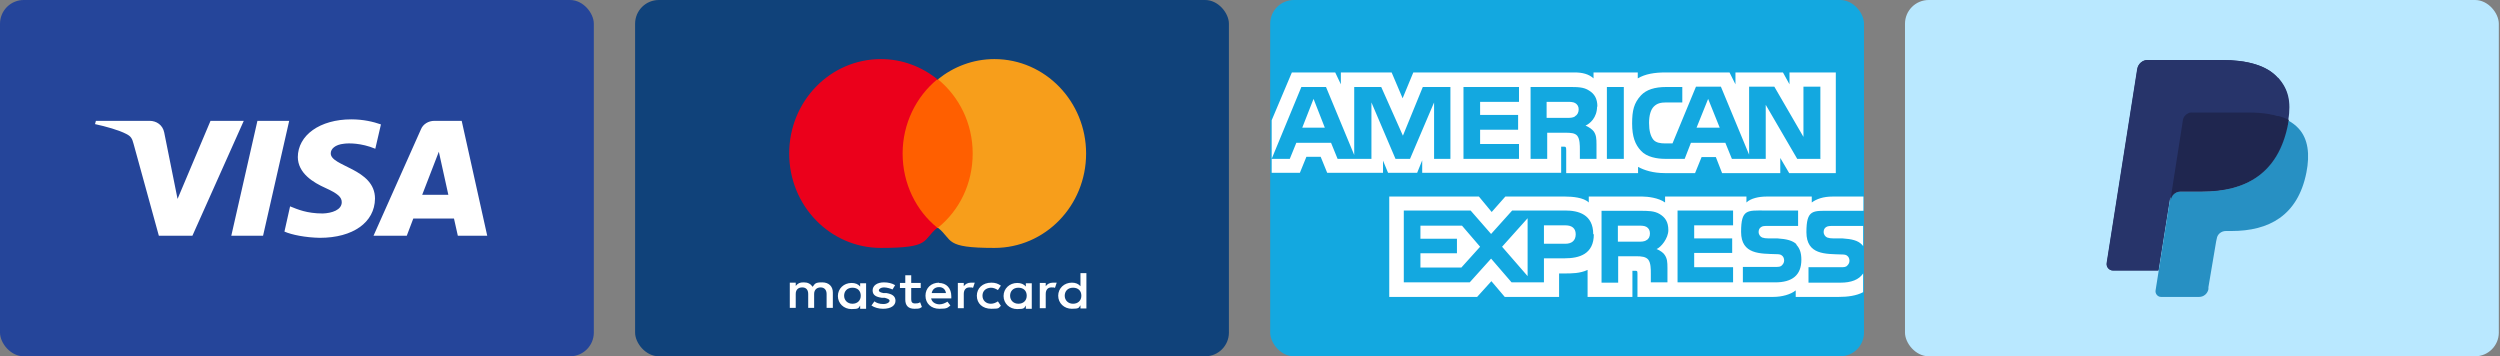 <?xml version="1.0" encoding="UTF-8"?> <svg xmlns="http://www.w3.org/2000/svg" id="Layer_1" version="1.1" viewBox="0 0 842 120"><rect x="0" y="0" width="842" height="120" fill="#808080" stroke="none"/><!-- Generator: Adobe Illustrator 29.5.1, SVG Export Plug-In . SVG Version: 2.1.0 Build 141) --><defs><style> .st0 { fill: #10427a; } .st1 { fill: #27346a; } .st2 { fill: #b9e8ff; } .st3 { fill: #2790c3; } .st4 { fill: #f79e1b; } .st5 { fill: #13a8e0; } .st6 { fill: #fff; } .st7 { fill: #eb001b; } .st8 { fill: #ff5f00; } .st9 { fill: #1f264f; } .st10 { fill: #25459a; } </style></defs><g id="Rounded-2"><g id="Large-2"><g id="large_american-express"><rect id="Background-2" class="st5" x="427.8" y="0" width="200" height="120" rx="8" ry="8"></rect><g id="Logo"><g id="amex"><path id="Shape" class="st6" d="M446.2,43l-3.8-9.7-3.8,9.7h7.6,0ZM530.5,39.2c-.8.5-1.7.5-2.8.5h-6.8v-5.4h6.9c1,0,2,0,2.7.4s1.2,1.1,1.2,2.1-.4,1.9-1.2,2.3h0ZM579.2,43l-3.9-9.7-3.9,9.7h7.8ZM488.7,53.5h-5.7v-19l-8.1,19h-4.9l-8.1-19v19h-11.4l-2.2-5.4h-11.7l-2.2,5.4h-6.1l10-24.2h8.3l9.5,22.9v-22.9h9.1l7.3,16.4,6.7-16.4h9.3v24.2h.2ZM511.6,53.5h-18.7v-24.2h18.7v5h-13.1v4.4h12.8v5h-12.8v4.8h13.1v5h0ZM537.9,35.8c0,3.9-2.5,5.9-3.9,6.5,1.2.5,2.3,1.3,2.8,2,.8,1.2.9,2.3.9,4.4v4.8h-5.6v-3.1c0-1.5,0-3.6-.9-4.7-.8-.9-2.1-1-4.1-1h-6v8.8h-5.6v-24.2h12.9c2.9,0,5,0,6.8,1.2,1.8,1.1,2.8,2.7,2.8,5.4h-.1ZM546.9,53.5h-5.7v-24.2h5.7v24.2ZM613.2,53.5h-7.9l-10.6-18.2v18.2h-11.4l-2.2-5.4h-11.6l-2.1,5.4h-6.6c-2.7,0-6.2-.6-8.1-2.7-2-2.1-3-4.8-3-9.2s.6-6.9,3-9.5c1.8-1.9,4.6-2.8,8.5-2.8h5.4v5.2h-5.3c-2,0-3.2.3-4.3,1.4-1,1-1.6,2.9-1.6,5.5s.5,4.5,1.5,5.7c.9,1,2.4,1.2,3.9,1.2h2.5l7.9-19.1h8.4l9.5,22.9v-22.9h8.5l9.8,16.9v-16.9h5.7v24.2h0ZM428.2,58.2h9.6l2.2-5.4h4.8l2.2,5.4h18.8v-4.1l1.7,4.1h9.8l1.7-4.2v4.2h46.8v-8.8h.9c.6,0,.8,0,.8,1.2v7.7h24.2v-2.1c2,1.1,5,2.1,9,2.1h10.2l2.2-5.4h4.8l2.1,5.4h19.6v-5.1l3,5.1h15.7V24.4h-15.6v4l-2.2-4h-16v4l-2-4h-21.6c-3.6,0-6.8.5-9.3,2v-2h-14.9v2c-1.6-1.5-3.9-2-6.3-2h-54.4l-3.6,8.7-3.7-8.7h-17.1v4l-1.9-4h-14.6l-6.8,16.1v17.7h-.1Z"></path><path id="Shape-2" class="st6" d="M627.5,76.1h-10.2c-1,0-1.7,0-2.3.4s-.8,1-.8,1.7.5,1.5,1.2,1.8c.6.2,1.2.3,2.2.3h3c3.1.2,5.1.7,6.4,2,.2.2.4.4.5.6v-6.9h0ZM627.5,92.1c-1.4,2.1-4,3.1-7.6,3.1h-10.8v-5.2h10.8c1.1,0,1.8,0,2.3-.6.4-.4.7-.9.7-1.6s-.3-1.3-.7-1.6c-.4-.4-1-.5-2-.5-5.3-.2-11.8.2-11.8-7.5s2.2-7.2,8-7.2h11.2v-4.8h-10.4c-3.1,0-5.4.8-7,2v-2h-15.3c-2.5,0-5.3.6-6.7,2v-2h-27.4v2c-2.2-1.6-5.9-2-7.6-2h-18.1v2c-1.7-1.7-5.6-2-7.9-2h-20.2l-4.6,5.2-4.3-5.2h-30.2v33.8h29.6l4.8-5.3,4.5,5.3h18.3v-7.9h1.8c2.4,0,5.3,0,7.8-1.2v9.1h15.1v-8.8h.7c.9,0,1,0,1,1v7.8h45.7c2.9,0,5.9-.8,7.6-2.2v2.2h14.5c3,0,6-.4,8.2-1.6v-6.3h0ZM605,82.4c1.1,1.2,1.7,2.6,1.7,5.1,0,5.2-3.1,7.6-8.8,7.6h-10.9v-5.2h10.9c1.1,0,1.8,0,2.3-.6.4-.4.7-.9.7-1.6s-.3-1.3-.7-1.6c-.4-.4-1-.5-2-.5-5.2-.2-11.8.2-11.8-7.5s2.1-7.2,8-7.2h11.2v5.2h-10.3c-1,0-1.7,0-2.2.4-.6.4-.8,1-.8,1.7s.5,1.5,1.2,1.8c.6.2,1.2.3,2.2.3h3c3,.2,5.1.7,6.4,2h-.1ZM554.5,80.9c-.7.5-1.7.5-2.8.5h-6.8v-5.4h6.9c1,0,2,0,2.7.4s1.2,1.1,1.2,2.2-.4,1.9-1.2,2.3h0ZM558,83.9c1.2.5,2.3,1.3,2.7,2,.8,1.2.9,2.3.9,4.4v4.8h-5.6v-3c0-1.5,0-3.6-.9-4.7-.8-.9-2.1-1.1-4.1-1.1h-6v8.9h-5.6v-24.2h12.9c2.8,0,4.9,0,6.7,1.1s2.9,2.6,2.9,5.4-2.5,5.8-4,6.4h0ZM565,70.9h18.7v5h-13.1v4.4h12.8v4.9h-12.8v4.8h13.1v5.1h-18.7v-24.2h0ZM527.2,82.1h-7.2v-6.2h7.3c2,0,3.4.9,3.4,3s-1.3,3.2-3.5,3.2ZM514.5,93l-8.6-9.9,8.6-9.6v19.4h0ZM492.2,90.1h-13.8v-4.8h12.3v-4.9h-12.3v-4.4h14l6.1,7.1-6.4,7.1h0ZM536.8,78.9c0,6.7-4.9,8.1-9.8,8.1h-7v8.1h-10.9l-6.9-8-7.2,8h-22.2v-24.2h22.5l6.9,7.9,7.1-7.9h17.9c4.4,0,9.4,1.3,9.4,8h.2,0Z"></path></g></g></g></g></g><g id="Rounded-3"><g id="Large-3"><g id="large_mastercard"><rect id="Background-3" class="st0" x="213.9" y="0" width="200" height="120" rx="8" ry="8"></rect><g id="Logo-2"><g id="mastercard"><rect id="Rectangle-path" class="st8" x="302.3" y="26.8" width="27" height="50"></rect><path id="Shape-3" class="st7" d="M304,51.7c0-10.1,4.6-19.2,11.7-25-5.2-4.2-11.8-6.8-19-6.8-17.1,0-30.9,14.2-30.9,31.8s13.8,31.8,30.9,31.8,13.8-2.6,19-6.8c-7.1-5.7-11.7-14.8-11.7-25Z"></path><path id="Shape-4" class="st4" d="M365.8,51.7c0,17.6-13.8,31.8-30.9,31.8s-13.8-2.6-19-6.8c7.2-5.8,11.7-14.8,11.7-25s-4.6-19.2-11.7-25c5.2-4.2,11.8-6.8,19-6.8,17.1,0,30.9,14.3,30.9,31.8Z"></path></g><path id="Shape-5" class="st6" d="M280.5,103.8v-5.3c0-2-1.3-3.4-3.6-3.4s-2.4.4-3.2,1.5c-.7-1-1.6-1.5-3-1.5s-1.9.3-2.7,1.2v-1.1h-2v8.5h2v-4.7c0-1.5.9-2.2,2.2-2.2s2,.8,2,2.2v4.7h2v-4.7c0-1.5,1-2.2,2.2-2.2s2,.8,2,2.2v4.7h2.2-.1ZM310.1,95.3h-3.2v-2.6h-2v2.6h-1.8v1.7h1.8v3.9c0,1.9.9,3.1,3.1,3.1s1.8-.3,2.5-.6l-.6-1.6c-.6.4-1.2.4-1.7.4-1,0-1.3-.5-1.3-1.4v-3.8h3.2v-1.7h0ZM327,95.2c-1.1,0-1.9.5-2.4,1.2v-1.1h-2v8.5h2v-4.8c0-1.4.7-2.2,1.9-2.2s.9,0,1.2.2l.6-1.8h-1.3ZM301.4,96c-1-.6-2.3-.9-3.7-.9-2.3,0-3.8,1.1-3.8,2.7s1.1,2.2,3.1,2.5h1c1,.3,1.6.5,1.6,1s-.8,1.1-2.1,1.1-2.4-.4-3-.9l-1,1.4c1,.7,2.5,1.1,3.9,1.1,2.7,0,4.2-1.1,4.2-2.7s-1.2-2.3-3.1-2.6h-1c-.9-.2-1.5-.4-1.5-.9s.7-1,1.7-1,2.3.4,2.9.7l.9-1.5s-.1,0-.1,0ZM354.6,95.2c-1.1,0-1.9.5-2.4,1.2v-1.1h-2v8.5h2v-4.8c0-1.4.7-2.2,1.9-2.2s.9,0,1.2.2l.6-1.8h-1.3ZM329,99.6c0,2.6,1.9,4.4,4.9,4.4s2.3-.3,3.2-1l-1-1.5c-.8.5-1.5.8-2.4.8-1.6,0-2.8-1.1-2.8-2.7s1.1-2.6,2.8-2.7c.9,0,1.6.3,2.4.8l1-1.5c-1-.7-1.9-1-3.2-1-3,0-4.9,1.9-4.9,4.4h0ZM347.5,99.6v-4.2h-2v1.1c-.7-.8-1.6-1.2-2.9-1.2-2.6,0-4.6,1.9-4.6,4.4s2,4.4,4.6,4.4,2.3-.4,2.9-1.2v1.1h2v-4.4ZM340.2,99.6c0-1.5,1-2.7,2.8-2.7s2.8,1.1,2.8,2.7-1.1,2.7-2.8,2.7-2.8-1.2-2.8-2.7h0ZM316.3,95.2c-2.7,0-4.6,1.8-4.6,4.4s1.9,4.4,4.7,4.4,2.7-.4,3.7-1.1l-1-1.3c-.8.5-1.7.9-2.7.9s-2.5-.5-2.8-2h6.8v-.7c0-2.7-1.6-4.5-4.2-4.5h.1ZM316.3,96.7c1.2,0,2.1.7,2.3,2h-4.8c.2-1.1,1-2,2.5-2h0ZM365.9,99.6v-7.6h-2v4.4c-.7-.8-1.6-1.2-2.9-1.2-2.6,0-4.6,1.9-4.6,4.4s2,4.4,4.6,4.4,2.3-.4,2.9-1.2v1.1h2v-4.2h0ZM358.6,99.6c0-1.5,1-2.7,2.8-2.7s2.8,1.1,2.8,2.7-1.1,2.7-2.8,2.7-2.8-1.2-2.8-2.7h0ZM291.7,99.6v-4.2h-2v1.1c-.7-.8-1.6-1.2-2.9-1.2-2.6,0-4.6,1.9-4.6,4.4s2,4.4,4.6,4.4,2.3-.4,2.9-1.2v1.1h2v-4.4ZM284.3,99.6c0-1.5,1-2.7,2.8-2.7s2.8,1.1,2.8,2.7-1.1,2.7-2.8,2.7-2.8-1.2-2.8-2.7Z"></path></g></g></g></g><g id="Rounded-4"><g id="Large-4"><g id="large_paypal"><rect id="Background-4" class="st2" x="641.6" y="0" width="200" height="120" rx="8" ry="8"></rect><g id="Logo-3"><g id="paypal"><path id="Shape-6" class="st1" d="M767.2,26.2c-3.7-4.2-10.4-6-19-6h-24.8c-1.8,0-3.2,1.3-3.5,3l-10.3,65.4c-.2,1.3.8,2.5,2.1,2.5h15.3l3.9-24.4v.8c.2-1.7,1.6-3,3.4-3h7.3c14.3,0,25.5-5.8,28.8-22.6,0-.5.2-1,.3-1.5q-.2,0,0,0c1-6.2,0-10.4-3.4-14.2"></path><path id="Shape-7" class="st1" d="M736.8,38.2c.4-.2.9-.3,1.3-.3h19.5c2.3,0,4.5,0,6.4.5.6,0,1.1.2,1.6.3s1,.2,1.5.4c.2,0,.5,0,.7.2,1,.3,1.9.7,2.7,1.1,1-6.2,0-10.4-3.4-14.2-3.7-4.2-10.4-6-19-6h-24.8c-1.7,0-3.2,1.3-3.5,3l-10.3,65.4c-.2,1.3.8,2.5,2.1,2.5h15.3l8-50.5c.2-1,.8-1.9,1.7-2.3h.2Z"></path><path id="Shape-8" class="st3" d="M770.4,41.9c-3.3,16.8-14.5,22.6-28.8,22.6h-7.3c-1.7,0-3.2,1.3-3.5,3l-4.8,30.3c-.2,1.1.7,2.2,1.8,2.2h12.9c1.5,0,2.8-1.1,3.1-2.6v-.7l2.6-15.4.2-.9c.2-1.5,1.5-2.6,3.1-2.6h1.9c12.5,0,22.3-5.1,25.2-19.7,1.2-6.1.6-11.3-2.6-14.8-1-1.1-2.2-2-3.5-2.7,0,.5-.2,1-.3,1.5h0v-.2h0Z"></path><path id="Shape-9" class="st9" d="M767.2,39.1c-.5,0-1-.3-1.5-.4-.5,0-1.1-.2-1.6-.3-2-.3-4.1-.5-6.4-.5h-19.5c-.5,0-.9,0-1.3.3-.9.4-1.6,1.3-1.7,2.3l-4.1,26.2v.8c.2-1.7,1.6-3,3.4-3h7.3c14.3,0,25.5-5.8,28.8-22.6,0-.5.2-1,.3-1.5-.8-.4-1.7-.8-2.7-1.1-.2,0-.5-.2-.7-.2"></path></g></g></g></g></g><g id="Rounded-5"><g id="Large-5"><g id="large_visa-2"><rect id="Background-5" class="st10" y="0" width="200" height="120" rx="8" ry="8"></rect><g id="Logo-4"><path id="Shape-10" class="st6" d="M100.3,52.8c0,5.6,5.3,8.7,9.3,10.5,4.2,1.9,5.5,3.1,5.5,4.8,0,2.6-3.3,3.7-6.4,3.8-5.4,0-8.5-1.4-11-2.4l-1.9,8.5c2.5,1.1,7.1,2,11.9,2.1,11.2,0,18.5-5.2,18.6-13.2,0-10.2-15.1-10.8-14.9-15.3,0-1.4,1.4-2.9,4.5-3.2,1.5-.2,5.7-.3,10.5,1.7l1.9-8.2c-2.6-.9-5.9-1.7-10-1.7-10.5,0-18,5.3-18,12.8M146.3,40.7c-2,0-3.8,1.1-4.5,2.8l-16,35.9h11.2l2.2-5.8h13.7l1.3,5.8h9.9l-8.6-38.7h-9.1M147.8,51.1l3.2,14.5h-8.8l5.6-14.5M86.7,40.7l-8.8,38.7h10.7l8.8-38.7h-10.7M70.9,40.7l-11.1,26.3-4.5-22.4c-.5-2.5-2.6-3.9-4.9-3.9h-18.1l-.3,1.1c3.7.8,8,2,10.5,3.3,1.6.8,2,1.5,2.5,3.4l8.5,30.9h11.3l17.3-38.7h-11.2"></path></g></g></g></g></svg> 